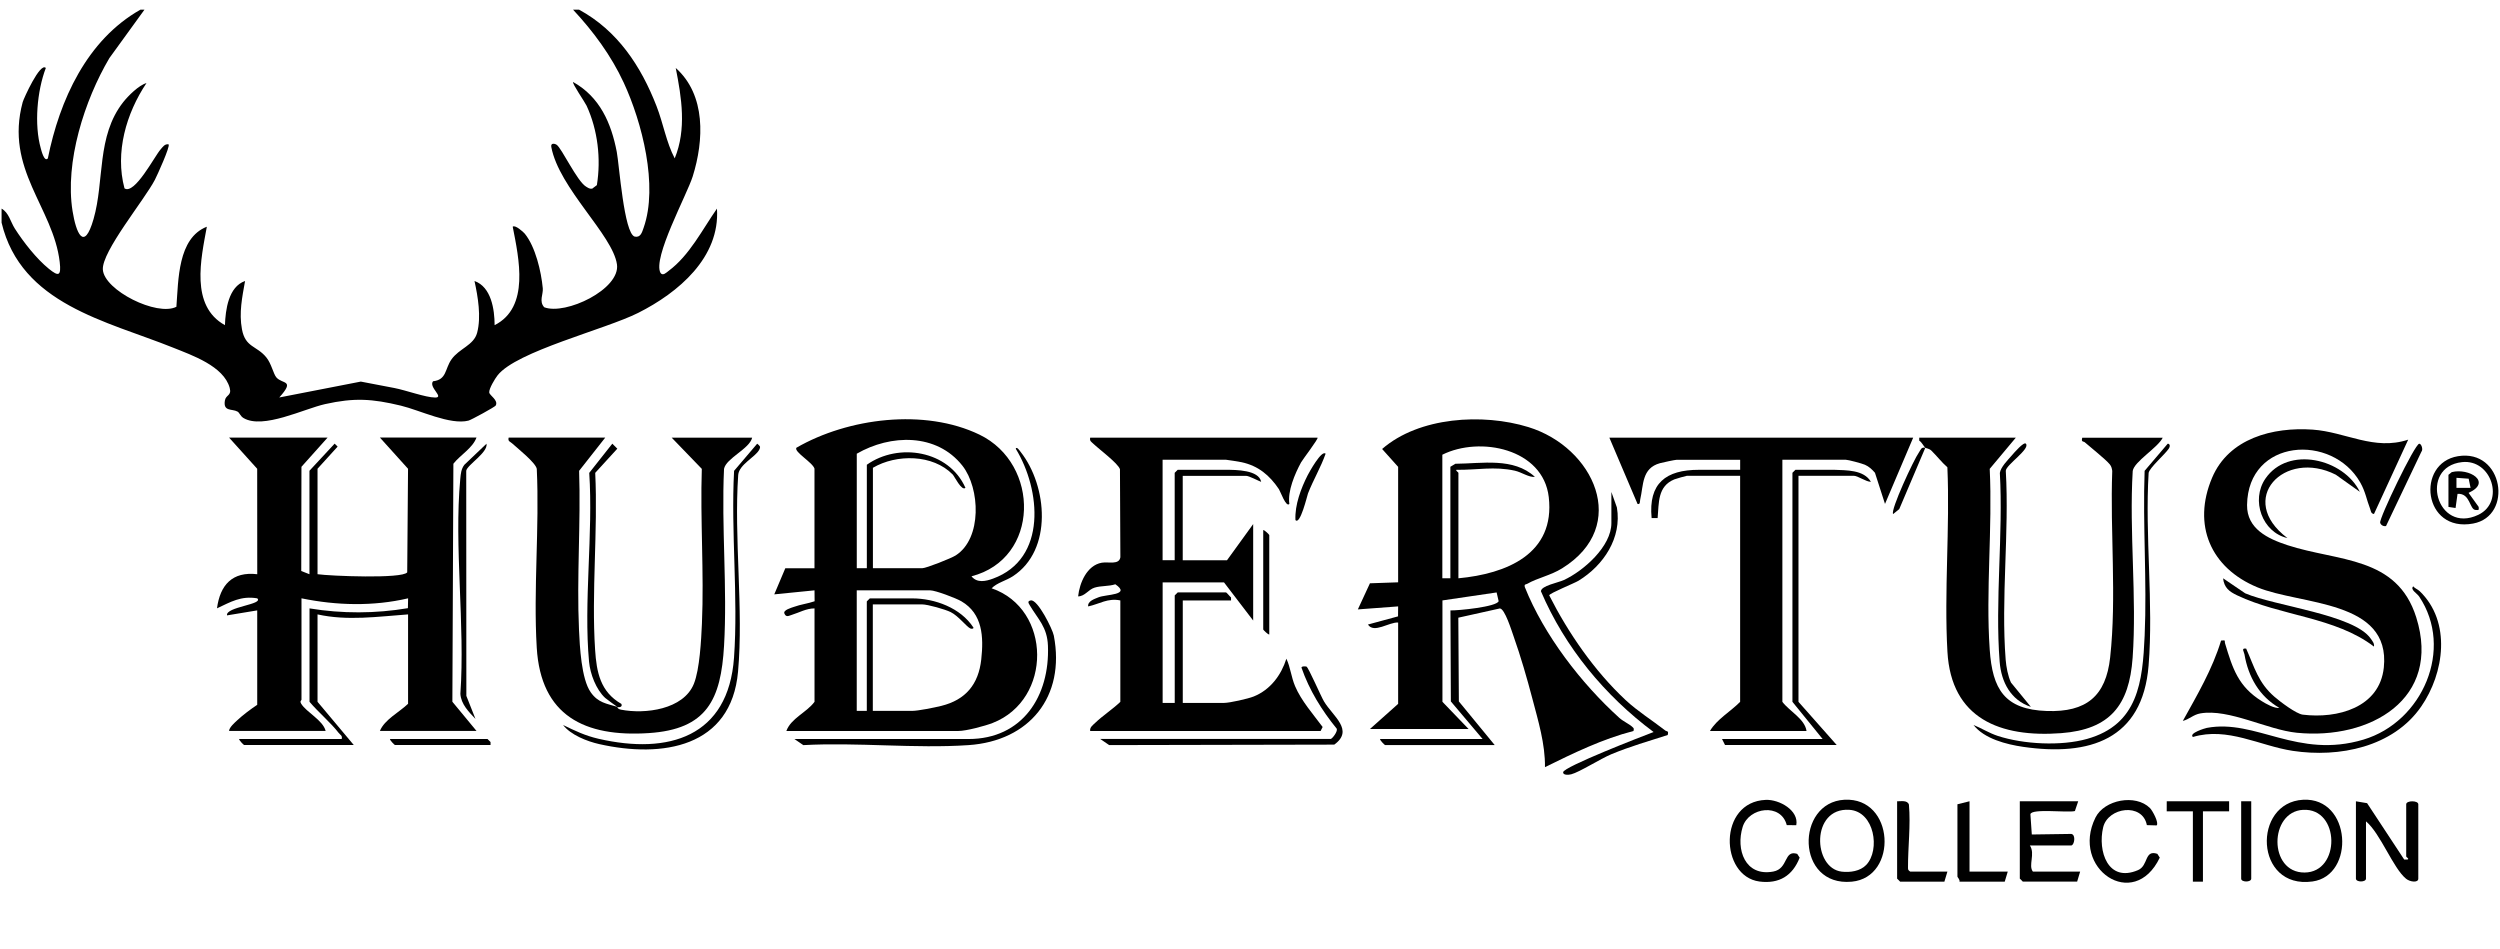 <?xml version="1.0" encoding="UTF-8"?>
<svg id="Ebene_1" xmlns="http://www.w3.org/2000/svg" version="1.1" viewBox="0 0 790 300">
  <!-- Generator: Adobe Illustrator 29.0.0, SVG Export Plug-In . SVG Version: 2.1.0 Build 186)  -->
  <path d="M45.65,3.06l-11.08,15.29c-7.88,13.34-14.12,32.86-11.64,48.35,1.09,6.79,3.59,13.09,6.63,2.53,3.49-12.09.9-26.2,9.39-36.97,1.56-1.98,4.94-5.35,7.34-6.01-6.4,9.55-10,21.93-6.95,33.27,3.2,2.13,9.53-10.2,11.41-12.31.69-.78,1.31-1.81,2.53-1.6.57.62-3.62,9.82-4.34,11.21-3.3,6.35-16.82,22.68-16.44,28.38.43,6.54,17.13,14.88,23.24,11.74.66-8.39.38-21.67,9.62-25.3-1.85,10.15-5.32,25.01,5.72,31.11.18-4.85,1.09-12.12,6.36-13.96-.9,5.12-1.96,9.99-.98,15.26,1.08,5.8,4.61,5.12,7.67,8.85,1.64,1.99,2.25,5.24,3.19,6.34,1.91,2.24,6.03.67.93,6.36l25.77-5.02,10.61,2.03c3.56.68,9.89,3,12.89,3.01s-2.17-3.27-.68-5.14c4.37-.49,3.7-3.87,5.82-6.9,2.42-3.46,7.05-4.45,8.11-8.41,1.34-5.06.26-11.39-.83-16.38,5.31,1.89,6.35,9.01,6.36,13.96,11.17-5.64,7.67-21.1,5.72-31.11.73-.71,3.37,1.66,3.81,2.2,3.38,4.15,5.19,11.95,5.69,17.26.18,1.88-1.26,4.11.45,5.99,6.74,2.59,24.1-5.7,22.99-13.54-1.32-9.31-18.31-24.03-20.75-37.11-.24-1.31,1.01-1.13,1.68-.7,1.58,1.02,6.47,11.55,9.3,13.23.63.37,1.13.78,1.93.65l1.49-1.12c1.34-8.29.3-17.41-3.25-25.1-.54-1.16-4.64-7.06-4.26-7.49,8.43,4.7,12.05,12.97,13.8,22.09.77,4.01,2.28,25.74,5.65,26.76,1.89.42,2.34-1.4,2.83-2.78,4.69-13.29-.51-33.39-6.28-45.86-3.97-8.56-9.61-16.2-16.01-23.06h1.91c12.17,6.62,19.56,17.84,24.47,30.49,2.11,5.42,3.09,11.48,5.74,16.49,3.77-9.22,2.19-19.11.32-28.57,9.6,8.56,8.92,22.92,5.37,34.26-1.84,5.87-12.78,25.85-10.17,30.52.75,1.05,1.88-.16,2.56-.66,6.62-4.91,10.66-13.08,15.27-19.67,1.02,15.46-12.24,26.57-24.88,32.94-10.38,5.23-38.5,12.14-44.45,19.75-.84,1.07-2.76,4.24-2.63,5.42.1.92,2.95,2.41,2.05,4.11-.23.44-7.77,4.56-8.61,4.77-5.74,1.48-15.42-3.3-21.37-4.73-9.1-2.19-14.72-2.54-23.93-.49-6.65,1.48-19.63,8.05-25.78,4.41-1.06-.63-1.23-1.66-1.92-2.05-1.73-.95-4.57.09-3.98-3.48.31-1.88,2.22-1.46,1.52-4.01-1.9-6.9-11.95-10.31-17.86-12.7C33.62,101.38,6.68,96.18.5,70.36v-4.44c2.3,1.28,2.82,4.16,4.18,6.3,2.72,4.27,6.85,9.55,10.77,12.73,3.08,2.49,3.93,2.31,3.42-2.13-2.01-17.28-17.45-29.29-11.7-50.55.29-1.06,5.53-12.73,7.31-10.79-2.77,7.27-3.71,17.88-1.59,25.41.1.35,1.07,4.48,2.23,3.16C18.81,31.67,27.44,12.61,44.37,3.06h1.27Z"/>
  <path d="M257.39,148.13c-.49-1.95-6.61-5.37-5.72-6.65,16.34-9.43,40.55-12.49,57.85-4.13,19.23,9.29,19.09,39.2-2.53,44.76,1.78,2.23,4.57,1.55,6.79.74,17.21-6.25,15.1-28.15,7.19-41.06.31-.84,1.33.74,1.54,1,8.48,10.76,10.24,31.07-2.47,39.32-2.22,1.44-4.91,1.99-6.69,3.79,19.03,6.52,19.24,35.19.33,42.56-2.46.96-8.38,2.53-10.82,2.53h-54.37c1.47-4.02,6.37-5.81,8.9-9.21v-29.52c-2.57-.02-4.88,1.34-7.19,2.04-.93.28-1.8.9-2.34-.46-.42-1.07,2.27-1.8,3-2.06,2.16-.79,4.43-1.04,6.56-1.78l-.03-3.45-12.72,1.27,3.49-8.25h9.22v-31.43ZM275.83,179.56h15.58c1.26,0,9.17-3.14,10.58-4.04,8.42-5.35,7.72-21.26,2.14-28.35-8.16-10.36-22.71-9.97-33.39-3.8v36.19h3.18v-32.7c9.98-7.08,25.92-4.56,31.16,7.3-1.21,1.12-3.46-3.63-4.03-4.22-6.27-6.42-17.76-6.5-25.21-2.12v31.75ZM275.83,224.64h12.4c1.91,0,7.11-1.06,9.22-1.58,7.67-1.9,11.77-6.79,12.63-14.69.77-7.1.46-14.41-6.26-18.35-1.7-1-8.21-3.47-9.88-3.47h-23.21v38.09h3.18v-34.6l.95-.95h13.35c7.23,0,15.34,3,19.39,9.21.1.47-.66.43-.94.31-1.26-.56-3.75-3.96-6.25-5.19-1.76-.87-7.26-2.43-9.02-2.43h-15.58v33.65Z"/>
  <path d="M441.79,147.5l-5.04-5.62c11.66-10.16,31.8-11.36,46.22-6.92,20.63,6.34,32.29,31.22,10.66,44.63-3.7,2.29-7.73,3.01-10.99,4.88-.5.29-1.06.04-.79,1.07,6.06,15.16,17.8,30.41,29.88,41.33,1.14,1.03,3.19,1.97,4.05,2.8.53.51.58.43.41,1.32-9.8,2.52-18.96,6.99-27.98,11.43.09-7.34-2.15-14.68-4-21.72-1.66-6.33-3.7-13.37-5.88-19.52-.65-1.83-2.81-8.87-4.38-8.91l-13.12,2.92.17,26.46,11.32,13.78h-34.65c-.12,0-1.58-1.44-1.59-1.9h32.43l-10.04-11.88-.13-28.76c2.35.07,14.69-1.13,15.23-2.93l-.64-2.75-17.12,2.52v32.04s8.26,8.59,8.26,8.59h-31.16l8.9-7.94v-25.71c-2.86-.17-7.67,3.56-9.54.64l9.51-2.58.03-3.15-12.73.95,3.82-8.25,8.91-.31v-36.51ZM460.86,182.74c15.17-1.42,30.62-7.66,28.55-25.65-1.77-15.36-21.78-19.32-33.63-13.4v39.05h2.54v-35.24l1.59-.95c8.39-.05,18.33-2.09,25.11,4.13-1.83.26-4.16-1.46-6.33-1.94-6.5-1.45-11.94-.18-18.47-.28-.31.23.64.81.64.95v33.33Z"/>
  <path d="M103.51,138.29l-8.25,9.22-.06,32.93,2.59,1.02v-32.7l7.96-8.57.94.94-6.35,6.99v33.33c3.89.57,26.82,1.51,28.34-.59l.26-32.73-8.89-9.86h30.52c-1.22,3.34-5.12,5.49-7.3,8.27l-.32,75.21,7.62,9.22h-30.52c1.47-3.6,6.12-5.9,8.9-8.57v-28.25c-9.53.69-19.17,2.1-28.61,0v27.62l11.45,13.65h-34.65c-.12,0-1.58-1.44-1.59-1.9h32.43c.28-1.11-.46-1.27-.95-1.91-2.46-3.21-6.54-6.65-9.22-9.84v-29.52c10.28,1.7,20.84,1.66,31.09-.07l.06-3.11c-11.03,2.58-22.61,2.28-33.69,0v32.06c0,.24-.64.33-.08,1.27,1.58,2.62,6.88,5.2,7.71,8.57h-30.52c.07-1.13,1.79-2.62,2.62-3.39,1.75-1.64,4.26-3.52,6.28-4.86v-29.84l-9.54,1.58c-.54-2.71,11.77-3.46,9.54-5.39-5.15-.85-8.37,1.14-12.71,3.16.98-7.4,4.85-11.69,12.72-10.78l-.02-33.32-8.89-9.86h31.16Z"/>
  <path d="M416.35,138.29c.36.31-4.71,6.91-5.21,7.82-1.99,3.65-4.31,9.15-3.7,13.13-1.04,1.22-2.84-3.98-3.29-4.64-2.94-4.39-6.5-7.39-11.8-8.54-.67-.14-4.58-.78-4.94-.78h-20.03v31.75h3.82v-27.62l.95-.95h15.26c3.15,0,10.42.03,11.12,3.81-1.08-.41-3.84-1.9-4.76-1.9h-20.03v26.67h13.99l8.27-11.43v30.48l-9.22-12.06h-19.39v38.09h3.82v-33.97l.95-.95h15.26c.19,0,1.19,1.29,1.58,1.6v.94s-15.25,0-15.25,0v32.38h13.04c1.75,0,7.6-1.31,9.4-2.04,5.21-2.1,8.66-6.71,10.3-11.93,1.31,2.79,1.5,5.71,2.75,8.68,1.94,4.6,5.75,8.91,8.71,12.9l-.65,1.27h-72.81c-.19-1.19.83-1.83,1.57-2.56,2.35-2.27,5.56-4.35,7.96-6.65v-32.06c-4.02-.81-6.55,1.13-10.17,1.9-.2-1.68,1.99-2.35,3.21-2.86,2.41-1.02,10.49-.64,5.38-4.14-2.11.7-4.51.42-6.58,1.07-1.98.62-3.01,2.72-5.18,2.76.45-4.26,2.77-9.81,7.46-10.64,2.13-.38,5.49.78,5.89-1.73l-.13-27.81c-.55-1.84-6.78-6.47-8.44-8.08-.63-.61-1.2-.83-.97-1.89h71.85Z"/>
  <path d="M760.99,138.93l-10.81,23.49c-.99-.1-.96-.96-1.22-1.63-1.13-2.9-1.44-5.36-3.12-8.32-8.85-15.61-35.47-13.92-35.77,7.09-.1,7.56,6.61,10.69,12.76,12.71,16.04,5.25,34.62,3.4,40.71,22.84,8.08,25.8-14.63,38.76-37.76,36.44-9.34-.94-21.41-7.66-30.45-6.12-2.26.39-3.52,1.88-5.56,2.38,4.54-8.19,9.35-16.34,12.09-25.39,1.67-.19,1,.03,1.27.93,2.38,7.92,4.16,13.62,11.63,18.24,1.29.8,3.97,2.35,5.53,2.1-6.34-3.61-9.84-9.81-11.04-16.92-.14-.85-1.16-2.05.54-1.81,2.66,5.96,3.78,10.75,8.93,15.21,1.85,1.61,6.88,5.4,8.95,5.66,10.94,1.35,24.3-2.2,25.62-14.91,2.22-21.45-26.26-19.66-39.98-25.34-14.78-6.13-20.58-19.69-14.3-34.58,5.28-12.52,19.24-16.11,31.77-15.24,10.47.73,19.44,6.75,30.21,3.17Z"/>
  <path d="M195.07,223.37c.07.02-.08.64,1.18.89,7.6,1.48,19.72-.04,23.01-8.16,1.85-4.57,2.32-13.91,2.55-19.04.7-16.11-.56-32.74-.04-48.9l-9.52-9.86h25.43c-.79,3.52-8.25,6.5-8.89,9.86-.85,18.36,1.08,37.63.01,55.88-.99,17.06-5.4,26.43-23.84,27.62-20.25,1.31-34.06-5.5-35.35-26.99-1.1-18.44.89-37.96.01-56.52-.37-1.96-6.05-6.46-7.82-8.07-.62-.57-1.36-.56-1.07-1.79h30.52l-8.25,10.49c.56,16.57-.79,33.66-.04,50.17.24,5.27.73,15.59,3.7,19.8,2.37,3.37,5,3.56,8.41,4.62-.21-.11-3.51-2.53-3.84-2.83-2.86-2.63-4.73-7.58-5.09-11.43-1.75-18.9,1.34-40.49.06-59.68l7.29-9.23,1.58,1.58-6.98,7.64c.88,18.3-1.22,37.72-.04,55.88.46,7.13,1.65,13.31,8.29,17.12.5.95-.7,1.23-1.27.95Z"/>
  <path d="M608.38,141.47c-.56-.51-1.08-1.73-1.9-2.23v-.94s30.52,0,30.52,0l-8.25,9.86c.92,18.68-1.29,38.59,0,57.12.86,12.47,4.64,18.95,18.08,19.4,12.44.41,18.64-4.66,19.98-16.93,2.09-19.12-.05-39.65.66-58.93-.11-.79-.26-1.44-.77-2.07-1.28-1.58-6.03-5.34-7.9-6.98-.43-.38-1.21.05-.81-1.45h25.43c-1.59,3.2-9.06,7.55-9.48,10.51-1.16,19.27,1.34,39.94-.03,59.04-1.08,15.01-7.13,22.64-22.57,23.81-19.3,1.46-34.75-4.61-35.95-25.7-1.09-19.09.82-39.13-.02-58.32-1.82-1.59-3.31-3.55-5.05-5.26-.71-.69-1.74-.74-1.92-.91l-8.24,19.39-1.93,1.56c-.97-1.09,6.56-17.28,8.15-19.47.58-.8.66-1.76,2.02-1.48Z"/>
  <path d="M604.57,138.29l-8.91,20.95-3.17-9.84c-.92-1.06-1.86-1.96-3.18-2.54-.93-.41-5.3-1.58-6.05-1.58h-20.03v76.51c2.28,3,7.11,5.41,7.63,9.21h-30.52c2.15-3.7,6.52-6.14,9.54-9.21v-71.43h-16.85c-.21,0-3.48.93-3.95,1.13-5.31,2.19-4.84,7.38-5.27,12.21h-1.9c-1.05-11,4.5-15.24,14.94-15.24h13.04v-3.17h-20.03c-.51,0-4.46.84-5.29,1.07-5.81,1.6-5.19,6.88-6.27,11.53-.15.66.07,1.56-.83,1.37l-8.91-20.95h96.01Z"/>
  <path d="M509.19,155.44l1.75,4.92c1.63,9.62-4.23,18.31-12.11,23.14-1.36.83-9.24,3.99-9.28,4.63,6.05,11.93,14.28,23.87,24.09,33.04,3.88,3.62,8.4,6.41,12.56,9.65.52.4,1.17-.02.8,1.44-5.95,1.9-12,3.66-17.78,6.06-3.44,1.43-10.16,5.71-12.72,6.36-.87.22-2.61.32-2.55-.66.1-1.7,25.15-11.41,28.59-12.7-15.39-11.46-28.05-26.77-35.6-44.47.02-1.75,5.48-2.74,7.23-3.55,6.21-2.88,15.03-10.6,15.03-18v-9.84Z"/>
  <path d="M579.45,148.45c3.98.18,9.48-.06,11.76,3.8-1.52.03-4.13-1.9-5.4-1.9h-17.49v71.43l12.08,13.65h-35.29l-.95-1.9h31.79l-9.54-11.75v-72.38l.95-.95h12.08Z"/>
  <path d="M764.58,186.77c10.12,9.69,7.83,25.95.49,36.54-8.87,12.79-25.91,16.18-40.57,13.96-10.41-1.58-20.61-7.66-31.54-4.38-1.41-1.2,3.9-2.79,4.42-2.88,15.51-2.9,28.64,9.95,49.49,3.7,18.62-5.58,28.69-28.66,17.58-45.21-.69-1.02-2.92-2.2-1.87-3.21.53.67,1.41.92,2,1.49Z"/>
  <path d="M744.46,253.21l3.54.59,11.73,17.82h.94c.9-.1-.31-.8-.31-.95v-16.51c0-1.26,3.82-1.26,3.82,0v23.49c0,1.41-2.64,1.04-3.86.04-4.12-3.34-8.08-14.31-12.67-18.14v18.09c0,1.2-3.18,1.2-3.18,0v-24.44Z"/>
  <path d="M251.03,233.53h55c17.15,0,25.75-13.66,25.12-29.49-.23-5.89-3.1-8.33-5.73-12.74-.47-.79-.81-1.36.32-1.57,2.15-.4,6.87,9.06,7.27,11.14,3.7,19.26-7.68,33.28-26.96,34.59-16.93,1.15-35.13-.94-52.2,0l-2.83-1.94Z"/>
  <path d="M656.71,253.21l-1.04,3.08c-2.24.61-13.73-.9-14.06,1.01l.44,6.4,12.46-.18c1.58.24.97,3.65-.03,3.65h-13.04c1.78,2.65-.58,6.32.95,8.25h14.94l-.95,3.17h-17.17l-.95-.95v-24.44h18.44Z"/>
  <path d="M582.83,252.72c15.94-.87,17.04,24.5,2.35,25.89-17.78,1.68-17.79-25.05-2.35-25.89ZM589.73,273.31c4.48-4.69,2.65-16.91-5.35-17.41-12.16-.76-11.59,18.45-2.4,19.54,2.65.31,5.85-.14,7.75-2.13Z"/>
  <path d="M727.8,252.72c15.25-.8,16.54,23.96,2.93,25.83-18.34,2.52-19.04-24.99-2.93-25.83ZM727.77,255.91c-10.73.58-11,19.87.47,19.81,11.47-.05,11.25-20.45-.47-19.81Z"/>
  <path d="M623.64,229.09c2.6,1.06,4.95,2.58,7.66,3.46,8.15,2.66,19.98,3.27,28.23.94,16.16-4.55,17.54-18.03,18.18-32.64.76-17.15-.63-34.86-.01-52.07l7.3-8.57c.53-.03.97.6.32,1.58-1.21,1.81-6.03,5.97-6.35,7.63-1.21,19.78,1.58,41.36-.02,60.93-1.91,23.4-18.7,28.7-39.66,25.65-5.28-.77-12.29-2.56-15.65-6.9Z"/>
  <path d="M177.91,229.09c3.89,1.87,6.92,3.37,11.21,4.36,22.2,5.11,41.05-.61,42.83-25.64,1.36-19.13-1.01-39.74.02-59.03l7.3-8.57c.76.69,1.22.79.65,1.9-1.19,2.31-6.35,4.64-6.65,7.96-1.38,20.09,1.72,42.35-.05,62.17-2.14,23.97-23.94,27.4-43.89,22.89-3.82-.86-8.95-2.87-11.42-6.05Z"/>
  <path d="M420.49,233.53c.6-.18,2.23-2.36,1.94-3.23-4.74-5.83-8.69-12.18-11.16-19.32-.02-.51,1.28-.42,1.57-.34.59.18,4.57,9.39,5.54,11.01,2.83,4.73,9.59,9.05,3.25,13.65l-71.13.15-2.83-1.94h72.81Z"/>
  <path d="M567.62,260.77l-3.01-.04c-1.79-7.04-11.98-5.71-13.93.58-2.2,7.1.74,15.76,9.67,14.1,4.87-.91,3.24-6.94,7.57-5.59l.77,1.2c-2.23,5.72-6.48,8.35-12.71,7.54-12.53-1.65-13.14-25.21,2.02-25.8,4.28-.17,10.52,3.34,9.62,8.02Z"/>
  <path d="M679.38,255.33c.82.82,2.92,4.72,2.12,5.5l-3.09-.09c-1.38-7.19-12.29-5.67-13.81.69-1.79,7.5,1.49,17.6,11.01,13.53,3.36-1.43,1.95-6.54,6.11-5.15l.77,1.2c-8.21,17.17-28.3,3.44-20.32-12.66,2.82-5.68,12.7-7.5,17.2-3.02Z"/>
  <path d="M640.17,140.2c1.51,1.65-6.3,6.7-6.34,8.58,1.13,19.39-1.55,40.52-.04,59.69.18,2.23.72,5.19,1.68,7.22l6.29,7.69c-6.38-2.14-9.36-7.83-9.87-14.27-1.51-19.16,1.15-40.3.06-59.67.3-1.89,2.49-4.04,3.81-5.56.57-.66,3.75-4.39,4.41-3.68Z"/>
  <path d="M153.74,140.2c.51,2.81-6.12,6.72-6.41,8.55l.04,71.15,2.88,7.28c-2.12-2.23-4.57-4.67-4.77-7.93,1.53-21.84-2.04-46.45-.03-67.96.15-1.59.28-3.1,1.29-4.42l7-6.66Z"/>
  <path d="M615.38,275.43l-.95,3.17h-13.99l-.95-.95v-24.44c1.24.02,3.24-.43,3.73,1.04.58,6.61-.31,13.3-.29,19.88,0,.74.04.82.69,1.3h11.76Z"/>
  <path d="M622.37,253.21v22.22h12.08l-.95,3.17h-14.31c.21-.62-.64-1.38-.64-1.59v-22.86l3.82-.95Z"/>
  <polygon points="704.4 253.21 704.4 256.39 696.13 256.39 696.13 278.61 692.95 278.61 692.95 256.39 684.68 256.39 684.69 253.21 704.4 253.21"/>
  <path d="M776.72,144.16c14.33-2.36,17.57,18.91,4.79,21.28-15.87,2.95-18.13-19.09-4.79-21.28ZM778.01,146.03c-13.78,1.51-8.05,22.98,5.16,16.64,8.48-4.07,4.21-17.67-5.16-16.64Z"/>
  <path d="M745.73,155.43l-7.61-5.42c-16.28-8.25-31.59,7.77-15.29,20.02-8.01-1.82-11.58-11.98-7-18.73,7.19-10.59,24.76-6.38,29.89,4.13Z"/>
  <path d="M750.17,204.32c-12.22-9.36-29.54-9.66-43.23-16.19-2.5-1.19-4.11-2.41-4.45-5.39l7,4.75c9.38,4.02,34.5,6.73,39.68,14.35.52.77,1.18,1.45,1,2.49Z"/>
  <path d="M711.39,253.21v24.44c0,1.2-3.18,1.2-3.18,0v-24.44h3.18Z"/>
  <path d="M753.98,166.23c-.79.18-1.65-.3-1.85-1.04-.37-1.35,10.95-24.9,12.35-24.97.68-.04,1.32,1.87.67,2.55l-11.17,23.47Z"/>
  <path d="M401.09,200.51c-.47-.01-1.91-1.46-1.91-1.59v-31.43c.47.01,1.91,1.46,1.91,1.59v31.43Z"/>
  <path d="M155.01,235.43h-30.2c-.12,0-1.58-1.44-1.59-1.9h30.84l.95.96v.94Z"/>
  <path d="M418.89,143.38c-1.53,4.34-3.88,8.23-5.56,12.54-.23.59-2.49,10.18-3.97,8.41-.24-4.75,1.76-10.04,3.89-14.21.4-.78,4.4-8.08,5.64-6.74Z"/>
  <path d="M773.71,150.04l1.05-.85c5.45-1.38,12.87,3.1,5.31,6.56l3.19,4.44c.1,1.1.05,1.01-.97.96-1.97-.09-1.61-5.37-5.71-5.09l-.62,4.47-2.25-.34v-10.16ZM780.7,154.16l-.6-2.89-3.86-.28v3.18s4.46,0,4.46,0Z"/>
</svg>